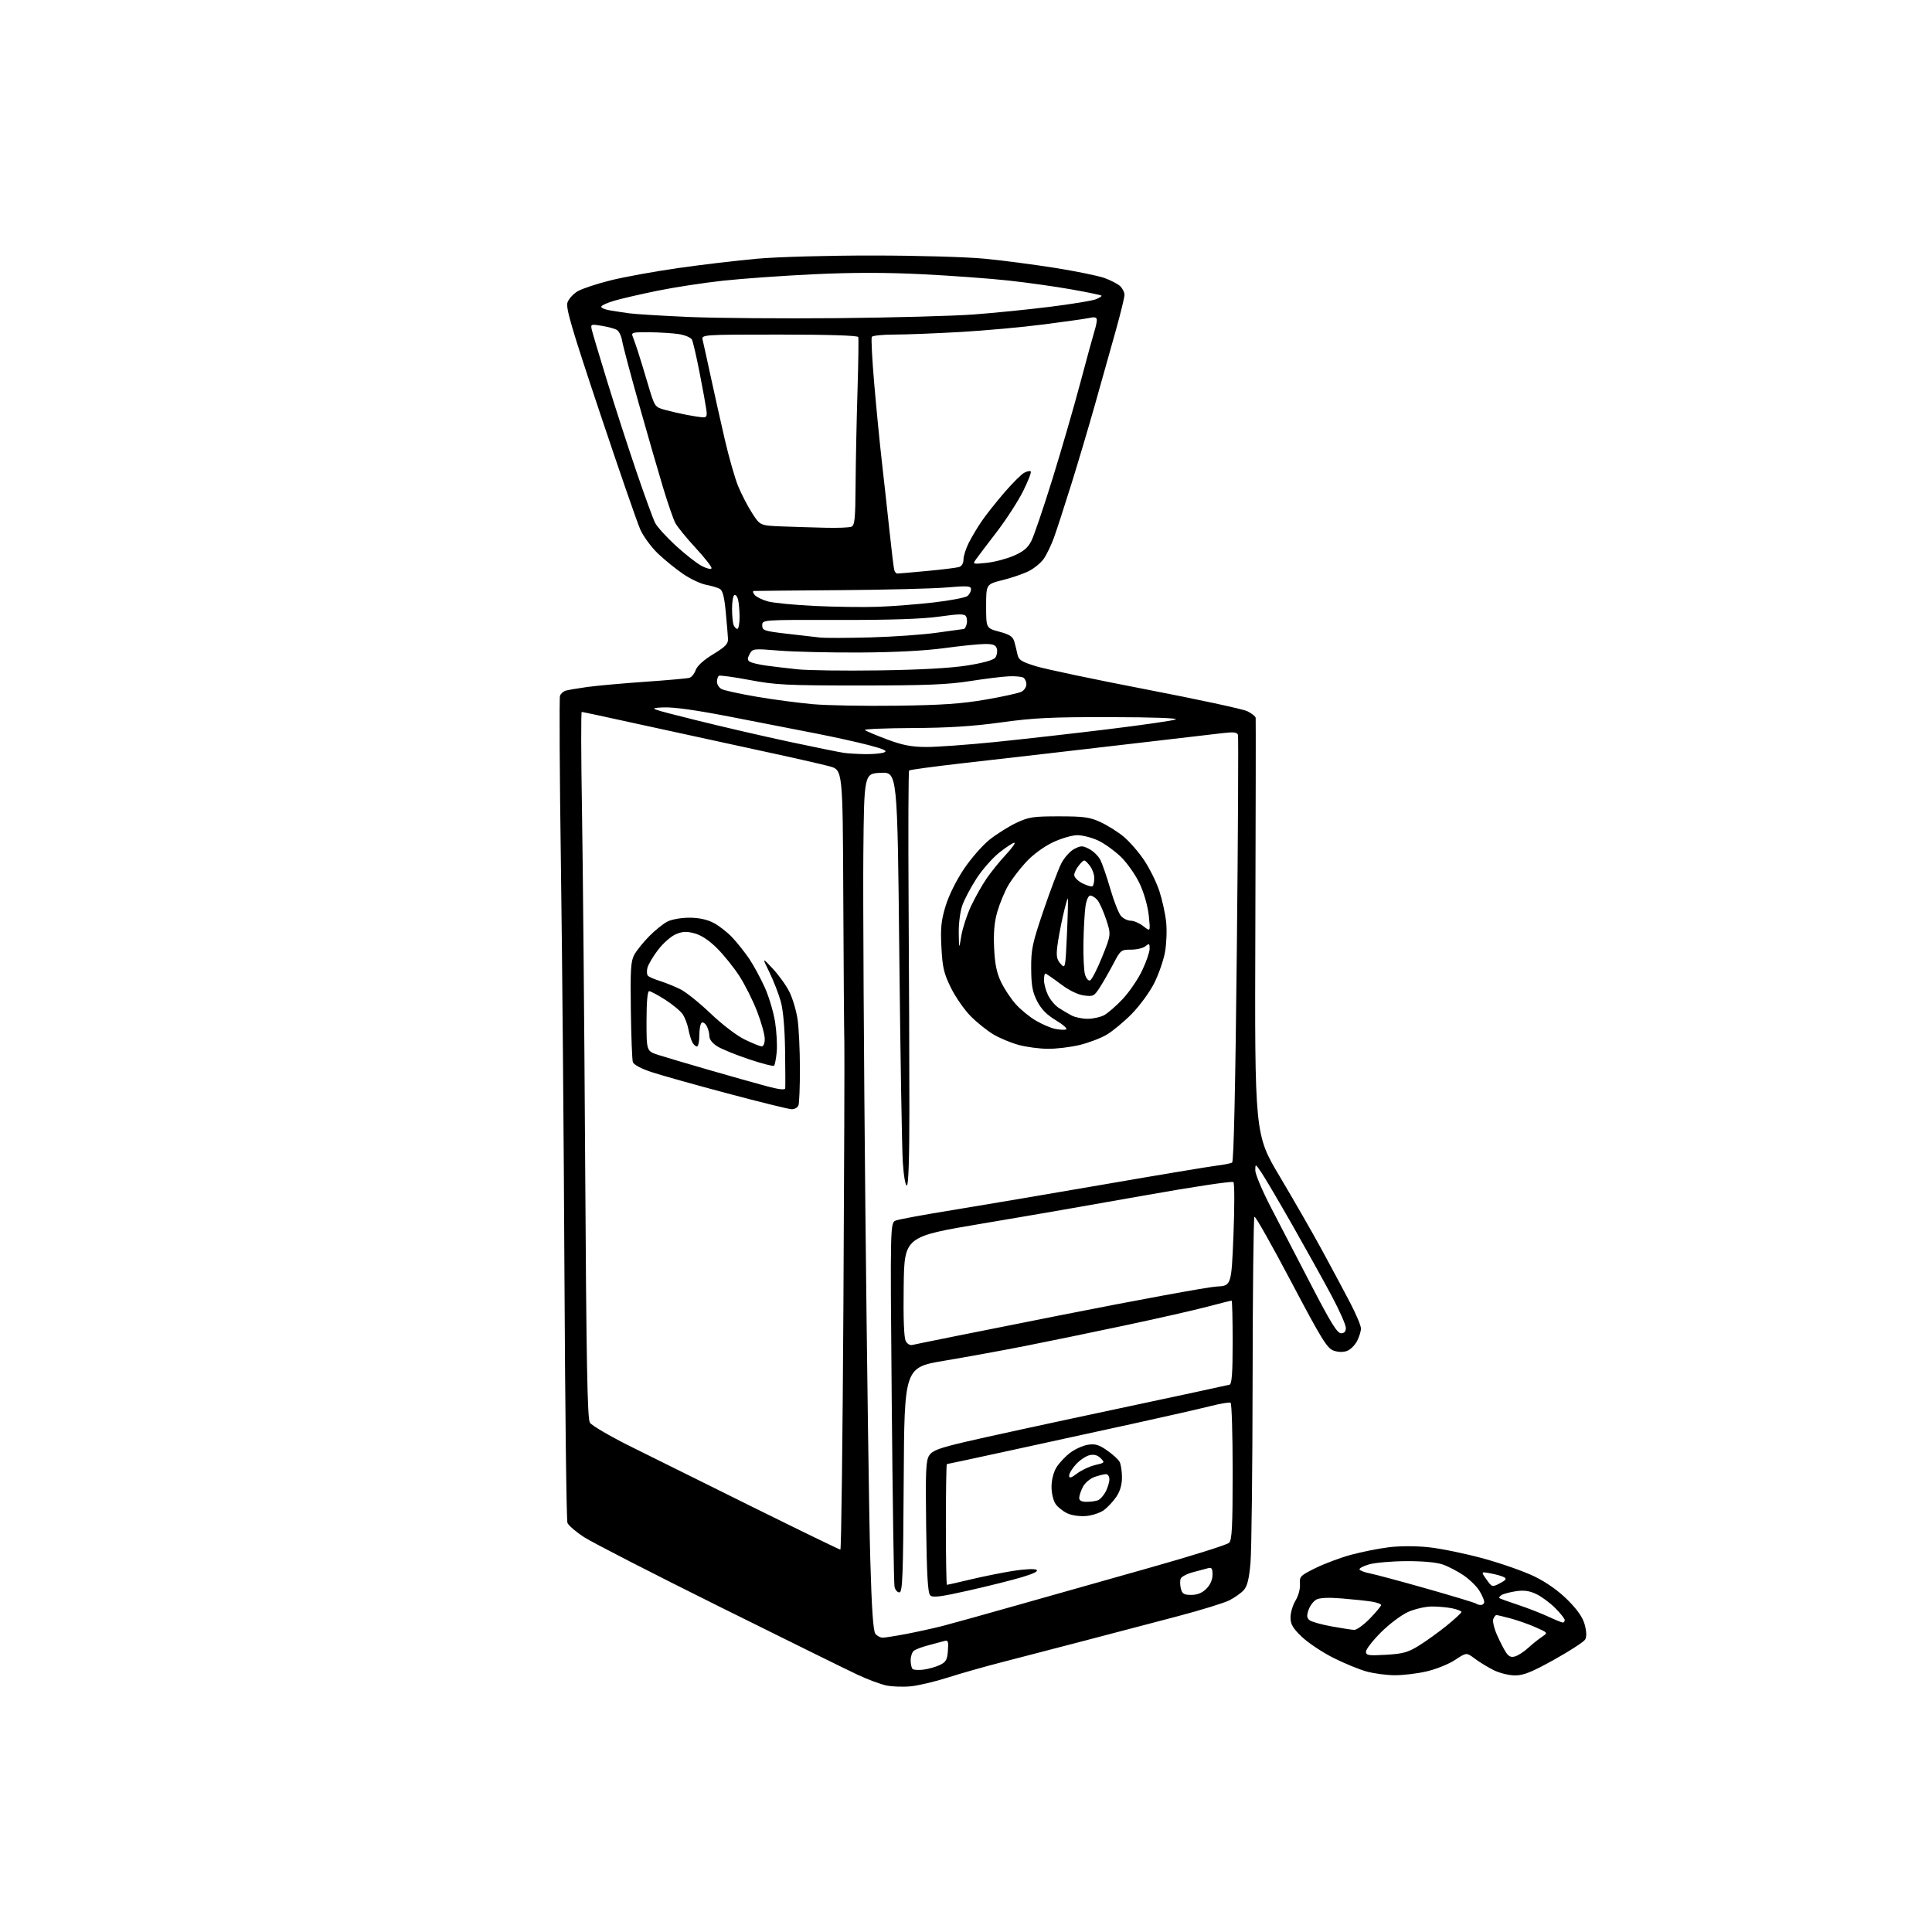 <?xml version="1.0" encoding="UTF-8" standalone="no"?>
<svg 
  version="1.1" 
  xmlns="http://www.w3.org/2000/svg" 
  xmlns:xlink="http://www.w3.org/1999/xlink" 
  xmlns:svg="http://www.w3.org/2000/svg"
  xmlns:rdf="http://www.w3.org/1999/02/22-rdf-syntax-ns#"
  xmlns:cc="http://creativecommons.org/ns#"
  xmlns:dc="http://purl.org/dc/elements/1.1/"
  viewBox="0 0 768 768"
  width="768"
  height="768"
>
<style>svg {background-color: white; }</style>"
<path stroke="none" fill="black" fill-rule="evenodd" d="M362.00,670.34C358.98,670.63 354.62,670.47 352.33,670.00C350.03,669.52 344.85,667.58 340.83,665.70C336.80,663.81 312.05,651.61 285.84,638.59C259.63,625.57 235.51,613.19 232.24,611.08C228.98,608.97 225.98,606.40 225.57,605.37C225.17,604.34 224.64,560.08 224.38,507.00C224.13,453.92 223.50,380.71 222.98,344.29C222.46,307.88 222.29,277.41 222.61,276.58C222.93,275.75 223.93,274.84 224.84,274.56C225.75,274.28 229.65,273.61 233.50,273.08C237.35,272.56 247.70,271.62 256.50,271.01C265.30,270.40 273.20,269.70 274.06,269.44C274.92,269.19 276.04,267.80 276.56,266.34C277.15,264.69 279.76,262.33 283.50,260.06C288.34,257.12 289.48,255.94 289.39,253.96C289.33,252.61 288.92,247.77 288.49,243.21C287.92,237.16 287.27,234.68 286.08,234.05C285.19,233.57 282.75,232.86 280.66,232.46C278.57,232.07 274.53,230.18 271.68,228.25C268.83,226.33 264.31,222.67 261.63,220.13C258.95,217.58 255.76,213.25 254.53,210.50C253.31,207.75 246.09,186.90 238.49,164.16C227.15,130.22 224.84,122.36 225.59,120.21C226.10,118.78 227.93,116.78 229.66,115.76C231.40,114.75 237.25,112.81 242.66,111.46C248.07,110.11 260.15,107.90 269.50,106.57C278.85,105.23 293.02,103.55 301.00,102.84C309.16,102.11 329.26,101.56 347.00,101.57C364.76,101.58 384.17,102.14 391.50,102.85C398.65,103.55 411.25,105.19 419.50,106.51C427.75,107.83 436.50,109.62 438.95,110.48C441.40,111.35 444.21,112.79 445.20,113.68C446.19,114.58 447.00,116.16 447.00,117.20C447.00,118.24 445.40,124.81 443.43,131.80C441.47,138.78 437.84,151.70 435.36,160.50C432.88,169.30 428.61,183.70 425.86,192.50C423.11,201.30 419.98,210.93 418.89,213.91C417.80,216.89 415.99,220.61 414.87,222.18C413.75,223.76 411.12,225.92 409.04,226.98C406.95,228.05 402.26,229.67 398.62,230.58C392.00,232.24 392.00,232.24 392.00,240.98C392.00,249.71 392.00,249.71 397.23,251.11C401.34,252.21 402.61,253.04 403.19,255.00C403.59,256.38 404.16,258.67 404.45,260.11C404.89,262.32 405.98,263.03 411.73,264.81C415.45,265.96 435.15,270.11 455.50,274.03C475.85,277.95 493.96,281.84 495.75,282.69C497.54,283.54 499.07,284.74 499.15,285.36C499.22,285.99 499.17,323.50 499.02,368.72C498.75,450.94 498.75,450.94 508.74,467.72C514.24,476.95 521.80,490.12 525.54,497.00C529.28,503.88 534.29,513.23 536.67,517.79C539.05,522.35 541.00,526.99 541.00,528.09C541.00,529.20 540.30,531.45 539.45,533.09C538.60,534.74 536.82,536.50 535.49,537.00C533.97,537.58 531.98,537.54 530.12,536.89C527.55,535.99 525.35,532.42 513.23,509.45C505.57,494.92 499.01,483.32 498.65,483.68C498.29,484.04 497.97,513.17 497.93,548.42C497.89,583.66 497.51,616.43 497.09,621.24C496.53,627.67 495.82,630.54 494.41,632.10C493.36,633.26 490.80,635.08 488.72,636.14C486.64,637.20 477.19,640.11 467.72,642.60C458.25,645.10 441.05,649.61 429.50,652.63C417.95,655.66 403.45,659.43 397.27,661.01C391.10,662.60 381.87,665.22 376.77,666.85C371.67,668.48 365.02,670.05 362.00,670.34zM554.30,665.93C551.11,665.90 546.15,665.24 543.29,664.46C540.42,663.69 534.46,661.24 530.05,659.03C525.64,656.81 519.99,653.04 517.51,650.67C513.88,647.19 513.00,645.67 513.00,642.92C513.01,641.04 513.91,638.03 515.00,636.23C516.15,634.34 516.89,631.58 516.75,629.73C516.51,626.68 516.86,626.32 523.00,623.30C526.58,621.54 532.92,619.17 537.10,618.04C541.28,616.91 547.98,615.57 551.99,615.07C556.35,614.52 562.75,614.51 567.89,615.05C572.63,615.54 582.35,617.54 589.50,619.48C596.65,621.43 605.88,624.67 610.00,626.68C614.81,629.04 619.53,632.38 623.17,636.01C627.09,639.93 629.18,642.96 629.96,645.85C630.68,648.54 630.75,650.63 630.14,651.71C629.62,652.64 624.10,656.23 617.87,659.70C608.87,664.71 605.67,666.00 602.24,666.00C599.84,666.00 596.05,665.06 593.71,663.89C591.39,662.72 588.02,660.66 586.22,659.31C582.94,656.85 582.94,656.85 578.39,659.86C575.89,661.52 570.75,663.58 566.98,664.44C563.20,665.30 557.49,665.97 554.30,665.93zM367.13,663.70C369.13,663.44 372.06,662.61 373.63,661.85C376.04,660.70 376.55,659.79 376.81,656.16C377.08,652.38 376.89,651.89 375.31,652.35C374.32,652.64 371.48,653.40 369.00,654.04C366.52,654.67 363.94,655.66 363.25,656.22C362.56,656.78 362.00,658.46 362.00,659.96C362.00,661.45 362.34,663.01 362.75,663.43C363.16,663.84 365.13,663.97 367.13,663.70zM602.31,658.44C603.51,658.08 605.85,656.55 607.50,655.04C609.15,653.53 611.60,651.57 612.94,650.68C615.37,649.05 615.37,649.05 610.44,646.87C607.73,645.67 603.26,644.09 600.51,643.36C597.75,642.62 595.21,642.02 594.86,642.01C594.50,642.01 593.94,642.72 593.60,643.59C593.27,644.47 593.92,647.28 595.05,649.84C596.18,652.41 597.78,655.53 598.61,656.80C599.73,658.51 600.67,658.93 602.31,658.44zM550.97,657.80C557.77,657.40 559.71,656.86 564.15,654.09C567.02,652.31 571.96,648.75 575.13,646.18C578.29,643.61 580.91,641.18 580.94,640.80C580.97,640.41 579.31,639.75 577.25,639.33C575.19,638.91 571.48,638.58 569.00,638.61C566.52,638.64 562.34,639.62 559.71,640.79C557.07,641.97 552.23,645.61 548.96,648.88C545.68,652.16 543.00,655.61 543.00,656.55C543.00,658.06 543.94,658.20 550.97,657.80zM350.87,651.00C351.77,651.00 356.06,650.32 360.41,649.49C364.75,648.65 371.05,647.27 374.41,646.42C377.76,645.56 391.30,641.80 404.50,638.05C417.70,634.31 441.70,627.52 457.83,622.97C473.96,618.42 487.80,614.06 488.58,613.28C489.74,612.12 490.00,606.87 490.00,584.99C490.00,570.21 489.63,557.89 489.18,557.61C488.74,557.34 485.02,557.96 480.93,559.00C476.85,560.04 462.93,563.20 450.00,566.03C437.07,568.85 415.31,573.60 401.64,576.58C387.97,579.56 376.60,582.00 376.39,582.00C376.18,582.00 376.00,592.80 376.00,606.00C376.00,619.20 376.19,630.00 376.42,630.00C376.65,630.00 380.82,629.05 385.67,627.89C390.53,626.73 398.10,625.20 402.50,624.49C406.90,623.77 411.15,623.55 411.94,623.99C412.92,624.54 411.16,625.46 406.44,626.89C402.62,628.05 393.09,630.44 385.26,632.21C373.82,634.79 370.77,635.17 369.76,634.16C368.83,633.23 368.41,626.10 368.16,606.91C367.87,584.72 368.05,580.57 369.38,578.55C370.65,576.61 373.23,575.64 383.71,573.17C390.75,571.51 416.98,565.80 442.00,560.49C467.02,555.17 488.06,550.65 488.75,550.44C489.68,550.16 490.00,545.89 490.00,533.53C490.00,524.44 489.82,517.00 489.59,517.00C489.36,517.00 484.98,518.11 479.84,519.46C474.70,520.82 459.93,524.17 447.00,526.91C434.07,529.65 416.30,533.32 407.50,535.05C398.70,536.79 384.30,539.41 375.50,540.89C359.50,543.57 359.50,543.57 359.24,588.29C359.02,626.85 358.78,633.00 357.51,633.00C356.70,633.00 355.83,631.99 355.58,630.75C355.32,629.51 354.83,596.44 354.48,557.25C353.85,486.01 353.85,486.01 356.18,485.15C357.45,484.68 367.50,482.83 378.50,481.05C389.50,479.26 416.50,474.69 438.50,470.89C460.50,467.08 480.81,463.70 483.64,463.36C486.47,463.02 489.24,462.47 489.79,462.12C490.44,461.72 491.10,431.82 491.66,377.50C492.14,331.30 492.34,292.88 492.11,292.13C491.79,291.08 490.40,290.91 486.10,291.42C483.02,291.79 469.25,293.39 455.50,294.99C441.75,296.59 424.43,298.60 417.00,299.46C409.57,300.32 394.14,302.09 382.70,303.39C371.26,304.70 361.67,306.00 361.39,306.28C361.10,306.56 361.01,330.13 361.18,358.65C361.35,387.17 361.49,424.11 361.49,440.75C361.50,460.09 361.14,471.09 360.50,471.25C359.92,471.40 359.24,467.54 358.88,462.00C358.54,456.77 357.91,419.74 357.49,379.71C356.73,306.91 356.73,306.91 350.11,307.21C343.50,307.50 343.50,307.50 343.19,339.50C343.03,357.10 343.39,420.77 344.00,481.00C344.61,541.23 345.48,603.44 345.93,619.25C346.51,639.67 347.11,648.43 348.00,649.50C348.68,650.32 349.98,651.00 350.87,651.00zM538.29,647.91C539.27,647.96 542.08,645.93 544.54,643.41C546.99,640.88 549.00,638.47 549.00,638.04C549.00,637.61 547.31,636.99 545.25,636.66C543.19,636.34 537.87,635.77 533.43,635.41C528.18,634.97 524.63,635.13 523.28,635.85C522.14,636.46 520.75,638.29 520.18,639.92C519.38,642.20 519.46,643.14 520.53,644.03C521.29,644.66 525.20,645.77 529.21,646.50C533.22,647.22 537.30,647.86 538.29,647.91zM621.25,644.99C621.66,645.00 622.00,644.55 622.00,644.00C622.00,643.45 620.30,641.30 618.22,639.22C616.14,637.14 612.75,634.64 610.69,633.66C607.98,632.37 605.77,632.06 602.64,632.53C600.27,632.89 597.71,633.56 596.94,634.03C596.18,634.51 595.77,635.06 596.03,635.27C596.29,635.49 599.59,636.68 603.37,637.93C607.14,639.18 612.54,641.28 615.37,642.59C618.19,643.90 620.84,644.98 621.25,644.99zM588.67,638.00C589.40,638.00 590.00,637.44 590.00,636.75C589.99,636.06 589.13,634.08 588.07,632.35C587.02,630.62 584.20,627.87 581.83,626.24C579.45,624.62 575.70,622.67 573.50,621.91C571.02,621.05 565.50,620.54 559.00,620.58C553.23,620.61 546.57,621.19 544.22,621.87C541.87,622.54 540.17,623.47 540.46,623.93C540.74,624.40 542.57,625.07 544.53,625.44C546.48,625.81 556.67,628.54 567.18,631.52C577.68,634.51 586.51,637.18 586.81,637.47C587.10,637.76 587.93,638.00 588.67,638.00zM473.56,634.00C475.98,634.00 477.87,633.22 479.55,631.55C481.10,629.99 482.00,627.95 482.00,625.98C482.00,623.49 481.65,622.97 480.25,623.37C479.29,623.65 476.56,624.38 474.20,624.99C471.83,625.60 469.65,626.76 469.34,627.55C469.03,628.35 469.07,630.13 469.41,631.50C469.93,633.58 470.64,634.00 473.56,634.00zM596.23,629.38C598.60,628.16 599.00,627.58 597.92,626.98C597.14,626.54 594.74,625.85 592.58,625.45C588.66,624.71 588.66,624.71 590.89,627.85C593.10,630.95 593.16,630.97 596.23,629.38zM334.06,616.00C334.42,616.00 334.96,572.24 335.27,518.75C335.58,465.26 335.74,418.35 335.64,414.50C335.53,410.65 335.35,384.68 335.22,356.78C335.00,306.06 335.00,306.06 329.75,304.62C326.86,303.82 313.70,300.85 300.50,298.01C287.30,295.16 266.45,290.62 254.16,287.92C241.87,285.21 231.57,283.00 231.25,283.00C230.94,283.00 230.98,300.66 231.35,322.25C231.71,343.84 232.28,406.95 232.61,462.50C233.08,541.51 233.49,563.94 234.48,565.52C235.18,566.63 242.22,570.77 250.12,574.72C258.03,578.66 280.01,589.57 298.96,598.95C317.91,608.33 333.71,616.00 334.06,616.00zM431.86,602.63C429.37,602.86 426.16,602.43 424.38,601.62C422.66,600.84 420.52,599.16 419.63,597.88C418.70,596.56 418.00,593.60 418.00,591.03C418.01,588.34 418.78,585.23 419.92,583.37C420.97,581.64 423.40,579.03 425.32,577.57C427.24,576.10 430.43,574.64 432.41,574.32C435.31,573.85 436.80,574.28 440.07,576.55C442.30,578.09 444.54,580.15 445.06,581.11C445.58,582.08 446.00,584.86 446.00,587.29C446.00,590.22 445.24,592.81 443.75,595.01C442.51,596.83 440.31,599.19 438.86,600.27C437.41,601.34 434.26,602.40 431.86,602.63zM431.92,597.00C433.52,597.00 435.56,596.72 436.46,596.38C437.35,596.04 438.73,594.48 439.54,592.93C440.34,591.37 441.00,589.18 441.00,588.05C441.00,586.92 440.39,586.00 439.65,586.00C438.91,586.00 436.87,586.50 435.12,587.11C433.34,587.73 431.29,589.47 430.47,591.06C429.66,592.62 429.00,594.60 429.00,595.45C429.00,596.50 429.95,597.00 431.92,597.00zM428.25,585.67C430.04,584.34 433.26,582.85 435.41,582.36C439.18,581.50 439.26,581.40 437.52,579.66C436.27,578.42 434.90,578.04 433.11,578.46C431.67,578.80 429.26,580.41 427.75,582.05C426.24,583.69 425.00,585.72 425.00,586.57C425.00,587.76 425.72,587.57 428.25,585.67zM362.81,534.61C363.74,534.35 389.93,529.09 421.00,522.93C452.07,516.77 480.20,511.60 483.50,511.43C489.50,511.13 489.50,511.13 490.32,490.94C490.77,479.83 490.76,470.36 490.30,469.90C489.83,469.43 474.16,471.78 455.47,475.12C436.79,478.46 407.55,483.53 390.50,486.38C359.50,491.58 359.50,491.58 359.23,511.31C359.05,524.07 359.34,531.77 360.04,533.07C360.69,534.30 361.79,534.90 362.81,534.61zM533.08,530.00C534.38,530.00 535.00,529.31 535.00,527.86C535.00,526.68 532.46,520.94 529.35,515.11C526.24,509.27 519.26,496.71 513.85,487.19C508.43,477.68 502.87,468.24 501.50,466.21C499.00,462.54 499.00,462.54 499.00,465.28C499.00,466.79 501.86,473.53 505.36,480.26C508.86,486.99 516.10,500.94 521.44,511.25C528.94,525.72 531.59,530.00 533.08,530.00zM314.64,440.93C313.46,440.89 301.93,438.05 289.00,434.60C276.07,431.16 262.48,427.34 258.80,426.11C254.79,424.77 251.88,423.19 251.56,422.18C251.27,421.26 250.91,411.95 250.77,401.50C250.54,385.37 250.75,382.05 252.15,379.50C253.06,377.85 255.70,374.57 258.01,372.22C260.32,369.87 263.58,367.24 265.25,366.37C266.97,365.48 270.76,364.80 273.99,364.80C277.74,364.80 281.02,365.49 283.59,366.82C285.74,367.92 289.12,370.56 291.11,372.67C293.09,374.77 296.14,378.63 297.89,381.22C299.63,383.82 302.40,388.93 304.04,392.59C305.68,396.24 307.51,402.41 308.12,406.31C308.72,410.21 309.01,415.57 308.75,418.22C308.50,420.87 308.03,423.31 307.71,423.63C307.39,423.95 302.94,422.81 297.81,421.10C292.69,419.39 287.04,417.10 285.25,416.01C283.26,414.80 282.00,413.22 282.00,411.95C282.00,410.80 281.53,408.99 280.95,407.91C280.37,406.83 279.47,406.21 278.95,406.53C278.43,406.85 278.00,409.12 278.00,411.56C278.00,414.00 277.57,416.00 277.04,416.00C276.50,416.00 275.67,415.21 275.18,414.25C274.68,413.29 273.99,410.95 273.63,409.05C273.27,407.16 272.28,404.55 271.43,403.26C270.59,401.96 267.46,399.35 264.49,397.45C261.53,395.55 258.62,394.00 258.05,394.00C257.38,394.00 257.00,398.28 257.00,405.92C257.00,417.84 257.00,417.84 261.75,419.37C264.36,420.21 273.48,422.91 282.00,425.37C290.52,427.83 300.76,430.71 304.75,431.78C309.64,433.09 312.05,433.36 312.14,432.61C312.21,432.00 312.19,425.20 312.08,417.50C311.95,408.60 311.32,401.51 310.35,398.05C309.51,395.06 307.50,389.88 305.88,386.55C302.92,380.50 302.92,380.50 307.21,385.08C309.57,387.60 312.55,391.77 313.83,394.35C315.11,396.92 316.56,401.84 317.06,405.27C317.55,408.69 317.97,417.43 317.98,424.67C317.99,431.91 317.73,438.55 317.39,439.42C317.06,440.29 315.82,440.97 314.64,440.93zM416.50,416.92C413.20,416.89 408.04,416.21 405.02,415.40C402.01,414.59 397.53,412.74 395.06,411.29C392.59,409.85 388.49,406.59 385.95,404.05C383.42,401.51 379.85,396.41 378.03,392.71C375.20,386.96 374.65,384.63 374.23,376.60C373.83,368.90 374.12,365.96 375.88,360.18C377.13,356.04 380.12,350.01 383.13,345.50C385.94,341.30 390.55,336.02 393.37,333.78C396.19,331.53 400.98,328.53 404.00,327.10C408.93,324.77 410.69,324.50 421.00,324.51C430.82,324.51 433.22,324.84 437.42,326.78C440.13,328.02 444.25,330.60 446.59,332.52C448.92,334.43 452.63,338.69 454.83,341.98C457.03,345.27 459.75,350.79 460.87,354.23C462.00,357.68 463.21,363.20 463.56,366.50C463.91,369.80 463.70,375.20 463.10,378.50C462.50,381.80 460.56,387.37 458.79,390.88C457.01,394.39 453.01,399.86 449.90,403.02C446.78,406.19 442.26,409.94 439.85,411.35C437.44,412.76 432.55,414.60 428.99,415.44C425.42,416.28 419.80,416.95 416.50,416.92zM302.75,415.94C303.49,415.98 304.00,414.76 304.00,412.97C304.00,411.30 302.64,406.40 300.97,402.07C299.30,397.75 296.14,391.43 293.94,388.03C291.75,384.63 287.76,379.67 285.09,377.00C281.95,373.85 278.80,371.75 276.15,371.04C272.94,370.18 271.35,370.24 268.66,371.37C266.78,372.15 263.61,374.94 261.60,377.57C259.59,380.20 257.68,383.43 257.35,384.75C257.02,386.07 257.14,387.51 257.62,387.95C258.11,388.40 260.30,389.32 262.50,390.01C264.70,390.71 268.30,392.17 270.50,393.27C272.70,394.36 278.10,398.70 282.50,402.90C287.03,407.23 292.88,411.70 296.00,413.21C299.02,414.68 302.06,415.91 302.75,415.94zM423.77,409.22C424.46,408.97 422.68,407.36 419.82,405.64C416.10,403.40 413.93,401.20 412.28,397.98C410.42,394.34 409.96,391.81 409.91,384.98C409.86,377.37 410.36,375.02 414.80,361.96C417.52,353.96 420.71,345.53 421.88,343.23C423.06,340.92 425.37,338.35 427.01,337.49C429.71,336.10 430.29,336.10 432.98,337.49C434.62,338.34 436.61,340.28 437.40,341.80C438.18,343.32 439.98,348.55 441.40,353.44C442.81,358.32 444.72,363.14 445.64,364.15C446.56,365.17 448.30,366.00 449.52,366.00C450.74,366.00 452.99,366.99 454.53,368.20C457.33,370.40 457.33,370.40 456.66,363.98C456.26,360.20 454.78,355.00 453.06,351.31C451.44,347.86 448.10,343.08 445.61,340.65C443.12,338.24 439.04,335.30 436.55,334.13C434.06,332.96 430.33,332.00 428.26,332.00C426.19,332.00 421.80,333.29 418.50,334.85C414.96,336.54 410.62,339.72 407.93,342.62C405.42,345.32 402.19,349.55 400.76,352.01C399.33,354.48 397.40,359.16 396.46,362.40C395.25,366.62 394.89,370.76 395.18,376.92C395.49,383.34 396.20,386.78 397.99,390.47C399.30,393.19 401.94,397.15 403.86,399.26C405.77,401.38 409.32,404.28 411.75,405.70C414.18,407.12 417.59,408.60 419.33,408.97C421.07,409.35 423.07,409.46 423.77,409.22zM432.30,404.99C434.39,405.00 437.33,404.36 438.83,403.59C440.33,402.81 443.71,399.88 446.33,397.08C448.95,394.28 452.42,389.18 454.04,385.74C455.67,382.31 457.00,378.43 457.00,377.13C457.00,375.03 456.81,374.92 455.35,376.13C454.44,376.88 451.85,377.50 449.61,377.50C445.66,377.50 445.41,377.70 442.64,383.00C441.06,386.02 438.65,390.24 437.29,392.37C434.96,396.01 434.58,396.21 430.87,395.71C428.38,395.37 424.92,393.67 421.50,391.09C418.52,388.84 415.84,387.00 415.54,387.00C415.24,387.00 415.00,388.17 415.00,389.60C415.00,391.03 415.71,393.70 416.59,395.54C417.46,397.38 419.37,399.67 420.84,400.63C422.30,401.59 424.62,402.96 426.00,403.68C427.38,404.40 430.21,404.99 432.30,404.99zM433.29,389.75C433.95,389.54 436.12,385.34 438.10,380.43C441.69,371.50 441.69,371.50 439.71,365.50C438.62,362.20 437.04,358.71 436.21,357.75C435.37,356.79 434.11,356.00 433.41,356.00C432.66,356.00 431.86,357.78 431.50,360.25C431.16,362.59 430.79,369.00 430.69,374.50C430.59,380.00 430.85,385.77 431.29,387.32C431.72,388.87 432.62,389.97 433.29,389.75zM424.13,371.36C424.47,363.74 424.63,357.36 424.47,357.18C424.32,357.00 423.44,360.15 422.52,364.18C421.61,368.21 420.60,373.64 420.29,376.27C419.83,380.07 420.10,381.45 421.61,383.13C423.48,385.20 423.51,385.05 424.13,371.36zM382.14,372.00C382.64,368.98 384.36,363.70 385.96,360.27C387.57,356.84 390.35,351.89 392.15,349.27C393.95,346.65 397.41,342.36 399.85,339.75C402.28,337.14 403.80,335.00 403.23,335.00C402.65,335.00 399.98,336.74 397.30,338.86C394.62,340.98 390.55,345.59 388.25,349.11C385.96,352.63 383.39,357.48 382.54,359.88C381.68,362.33 381.05,367.16 381.12,370.88C381.23,377.50 381.23,377.50 382.14,372.00zM434.25,352.31C434.66,352.08 435.00,350.61 435.00,349.05C435.00,347.50 434.10,345.16 433.00,343.86C431.00,341.50 431.00,341.50 429.00,343.86C427.90,345.16 427.01,346.96 427.02,347.86C427.04,348.76 428.50,350.23 430.27,351.12C432.05,352.01 433.84,352.55 434.25,352.31zM344.00,299.78C347.02,299.82 350.38,299.52 351.46,299.09C352.93,298.52 351.45,297.81 345.46,296.23C341.08,295.08 331.65,292.99 324.50,291.59C317.35,290.19 302.10,287.21 290.60,284.98C276.59,282.25 267.69,281.01 263.60,281.21C257.58,281.50 257.75,281.56 276.50,286.24C286.95,288.85 303.82,292.75 314.00,294.92C324.18,297.09 333.85,299.05 335.50,299.28C337.15,299.51 340.98,299.74 344.00,299.78zM368.03,296.94C372.17,296.97 384.55,296.08 395.53,294.97C406.51,293.85 426.68,291.57 440.34,289.90C454.00,288.23 466.15,286.48 467.34,286.00C468.65,285.47 458.47,285.10 441.50,285.07C418.08,285.02 410.96,285.36 398.00,287.16C386.80,288.71 377.04,289.34 362.80,289.40C351.97,289.46 343.42,289.81 343.80,290.19C344.19,290.57 348.10,292.23 352.50,293.88C358.69,296.21 362.20,296.90 368.03,296.94zM356.50,280.53C374.38,280.30 382.25,279.76 391.84,278.10C398.63,276.93 405.04,275.51 406.09,274.95C407.14,274.39 408.00,273.07 408.00,272.02C408.00,270.98 407.46,269.79 406.81,269.38C406.15,268.98 403.57,268.73 401.06,268.84C398.55,268.95 391.55,269.81 385.50,270.76C376.75,272.14 367.86,272.49 342.00,272.49C312.84,272.49 308.32,272.27 298.03,270.32C291.73,269.13 286.21,268.37 285.78,268.63C285.35,268.90 285.00,269.98 285.00,271.02C285.00,272.07 285.83,273.37 286.84,273.91C287.85,274.45 294.12,275.83 300.78,276.96C307.43,278.10 317.52,279.43 323.19,279.93C328.86,280.43 343.85,280.70 356.50,280.53zM349.50,266.49C365.79,266.26 377.98,265.58 384.50,264.54C390.75,263.55 394.93,262.38 395.64,261.43C396.27,260.59 396.56,259.03 396.28,257.95C395.87,256.41 394.89,256.00 391.59,256.00C389.30,256.00 382.04,256.73 375.46,257.63C367.85,258.67 355.68,259.31 342.00,259.38C330.18,259.45 315.71,259.11 309.85,258.64C299.41,257.79 299.17,257.82 297.99,260.01C297.04,261.79 297.06,262.42 298.10,263.06C298.82,263.50 301.68,264.18 304.45,264.57C307.23,264.95 312.88,265.62 317.00,266.06C321.12,266.50 335.75,266.69 349.50,266.49zM346.00,253.38C355.07,253.13 367.00,252.29 372.50,251.50C378.00,250.71 382.79,250.05 383.13,250.03C383.48,250.01 383.99,249.15 384.26,248.11C384.53,247.07 384.41,245.66 383.98,244.97C383.36,243.97 381.22,244.00 373.35,245.11C366.58,246.06 354.03,246.48 333.25,246.44C303.00,246.37 303.00,246.37 303.00,248.57C303.00,250.61 303.71,250.86 312.75,251.91C318.11,252.54 324.07,253.22 326.00,253.43C327.93,253.65 336.93,253.62 346.00,253.38zM293.11,250.00C293.60,250.00 293.99,247.86 293.99,245.25C293.98,242.64 293.70,239.49 293.37,238.26C293.04,237.03 292.37,236.27 291.89,236.57C291.40,236.87 291.00,239.30 291.00,241.98C291.00,244.65 291.27,247.55 291.61,248.42C291.94,249.29 292.62,250.00 293.11,250.00zM349.00,241.21C354.77,241.01 364.83,240.22 371.35,239.46C377.87,238.70 383.84,237.55 384.60,236.91C385.37,236.28 386.00,235.07 386.00,234.23C386.00,232.91 384.68,232.82 376.25,233.53C370.89,233.99 351.65,234.47 333.50,234.60C315.35,234.73 300.11,234.88 299.63,234.92C299.15,234.96 299.31,235.67 299.99,236.49C300.68,237.31 303.07,238.48 305.32,239.09C307.57,239.69 315.96,240.50 323.96,240.88C331.96,241.26 343.23,241.41 349.00,241.21zM356.72,228.00C357.15,228.00 362.45,227.54 368.50,226.97C374.55,226.41 380.29,225.70 381.25,225.40C382.30,225.08 383.00,223.88 383.00,222.39C383.00,221.03 383.96,218.03 385.14,215.71C386.31,213.39 388.63,209.52 390.29,207.10C391.95,204.68 395.95,199.63 399.18,195.87C402.42,192.11 405.99,188.54 407.12,187.94C408.25,187.33 409.43,187.10 409.74,187.41C410.06,187.72 408.69,191.25 406.70,195.24C404.71,199.23 400.02,206.48 396.29,211.35C392.55,216.22 388.83,221.13 388.02,222.27C386.56,224.29 386.63,224.32 392.13,223.75C395.21,223.43 400.06,222.17 402.92,220.94C406.82,219.26 408.57,217.80 409.98,215.03C411.01,213.01 414.78,201.94 418.35,190.43C421.92,178.92 426.94,161.62 429.49,152.00C432.05,142.38 434.56,133.20 435.07,131.60C435.58,130.01 436.00,128.04 436.00,127.23C436.00,126.16 435.27,125.92 433.25,126.36C431.74,126.68 423.52,127.85 415.00,128.95C406.48,130.06 391.46,131.42 381.64,131.98C371.82,132.54 360.03,133.00 355.45,133.00C350.87,133.00 346.86,133.41 346.56,133.91C346.25,134.41 346.68,142.85 347.53,152.66C348.37,162.47 349.73,176.35 350.55,183.50C351.37,190.65 352.73,203.03 353.58,211.00C354.42,218.97 355.29,226.06 355.52,226.75C355.75,227.44 356.29,228.00 356.72,228.00zM282.84,225.90C283.02,225.40 280.17,221.74 276.50,217.78C272.83,213.82 269.19,209.34 268.41,207.82C267.63,206.31 265.45,200.00 263.57,193.79C261.69,187.58 257.39,172.70 254.01,160.72C250.63,148.74 247.61,137.36 247.30,135.43C246.98,133.50 246.00,131.54 245.11,131.08C244.23,130.61 241.53,129.90 239.11,129.50C234.87,128.80 234.74,128.86 235.26,131.14C235.56,132.44 238.30,141.60 241.34,151.50C244.38,161.40 249.59,177.49 252.92,187.27C256.24,197.04 259.63,206.32 260.44,207.89C261.26,209.47 264.98,213.55 268.71,216.98C272.45,220.40 277.07,224.02 279.00,225.01C280.93,226.01 282.65,226.41 282.84,225.90zM328.17,209.79C332.94,209.91 337.55,209.73 338.42,209.39C339.76,208.88 340.02,206.37 340.11,192.64C340.17,183.76 340.51,167.16 340.86,155.73C341.21,144.31 341.35,134.53 341.17,133.98C340.96,133.37 329.27,133.00 309.81,133.00C278.78,133.00 278.78,133.00 279.34,135.25C279.64,136.49 281.06,142.90 282.48,149.50C283.91,156.10 286.42,167.35 288.07,174.50C289.72,181.65 292.12,190.07 293.41,193.22C294.70,196.36 297.19,201.18 298.96,203.93C302.16,208.92 302.16,208.92 310.83,209.26C315.60,209.44 323.40,209.68 328.17,209.79zM279.36,165.89C280.90,165.98 281.14,165.44 280.77,162.75C280.52,160.96 279.31,154.32 278.07,148.00C276.83,141.68 275.48,135.82 275.05,135.00C274.63,134.18 272.31,133.20 269.89,132.82C267.48,132.45 262.19,132.11 258.14,132.07C251.52,132.01 250.86,132.17 251.50,133.75C251.89,134.71 252.80,137.30 253.52,139.50C254.24,141.70 256.05,147.62 257.54,152.66C260.26,161.81 260.26,161.81 264.38,162.94C266.65,163.56 270.52,164.45 273.00,164.92C275.48,165.40 278.34,165.83 279.36,165.89zM333.00,126.47C354.73,126.26 379.02,125.61 387.00,125.01C394.98,124.42 408.53,123.06 417.12,121.99C425.71,120.92 433.99,119.58 435.51,119.00C437.03,118.42 438.09,117.75 437.85,117.52C437.62,117.28 432.27,116.17 425.96,115.05C419.66,113.93 408.43,112.34 401.00,111.53C393.57,110.71 378.10,109.58 366.62,109.01C352.15,108.29 338.95,108.29 323.62,109.01C311.45,109.59 295.20,110.74 287.50,111.57C279.80,112.41 268.02,114.21 261.32,115.58C254.62,116.95 246.86,118.74 244.07,119.57C241.28,120.40 239.00,121.46 239.00,121.93C239.00,122.39 240.46,123.03 242.25,123.34C244.04,123.65 247.57,124.19 250.09,124.54C252.62,124.89 263.42,125.55 274.09,126.01C284.77,126.46 311.27,126.67 333.00,126.47z" />

</svg>